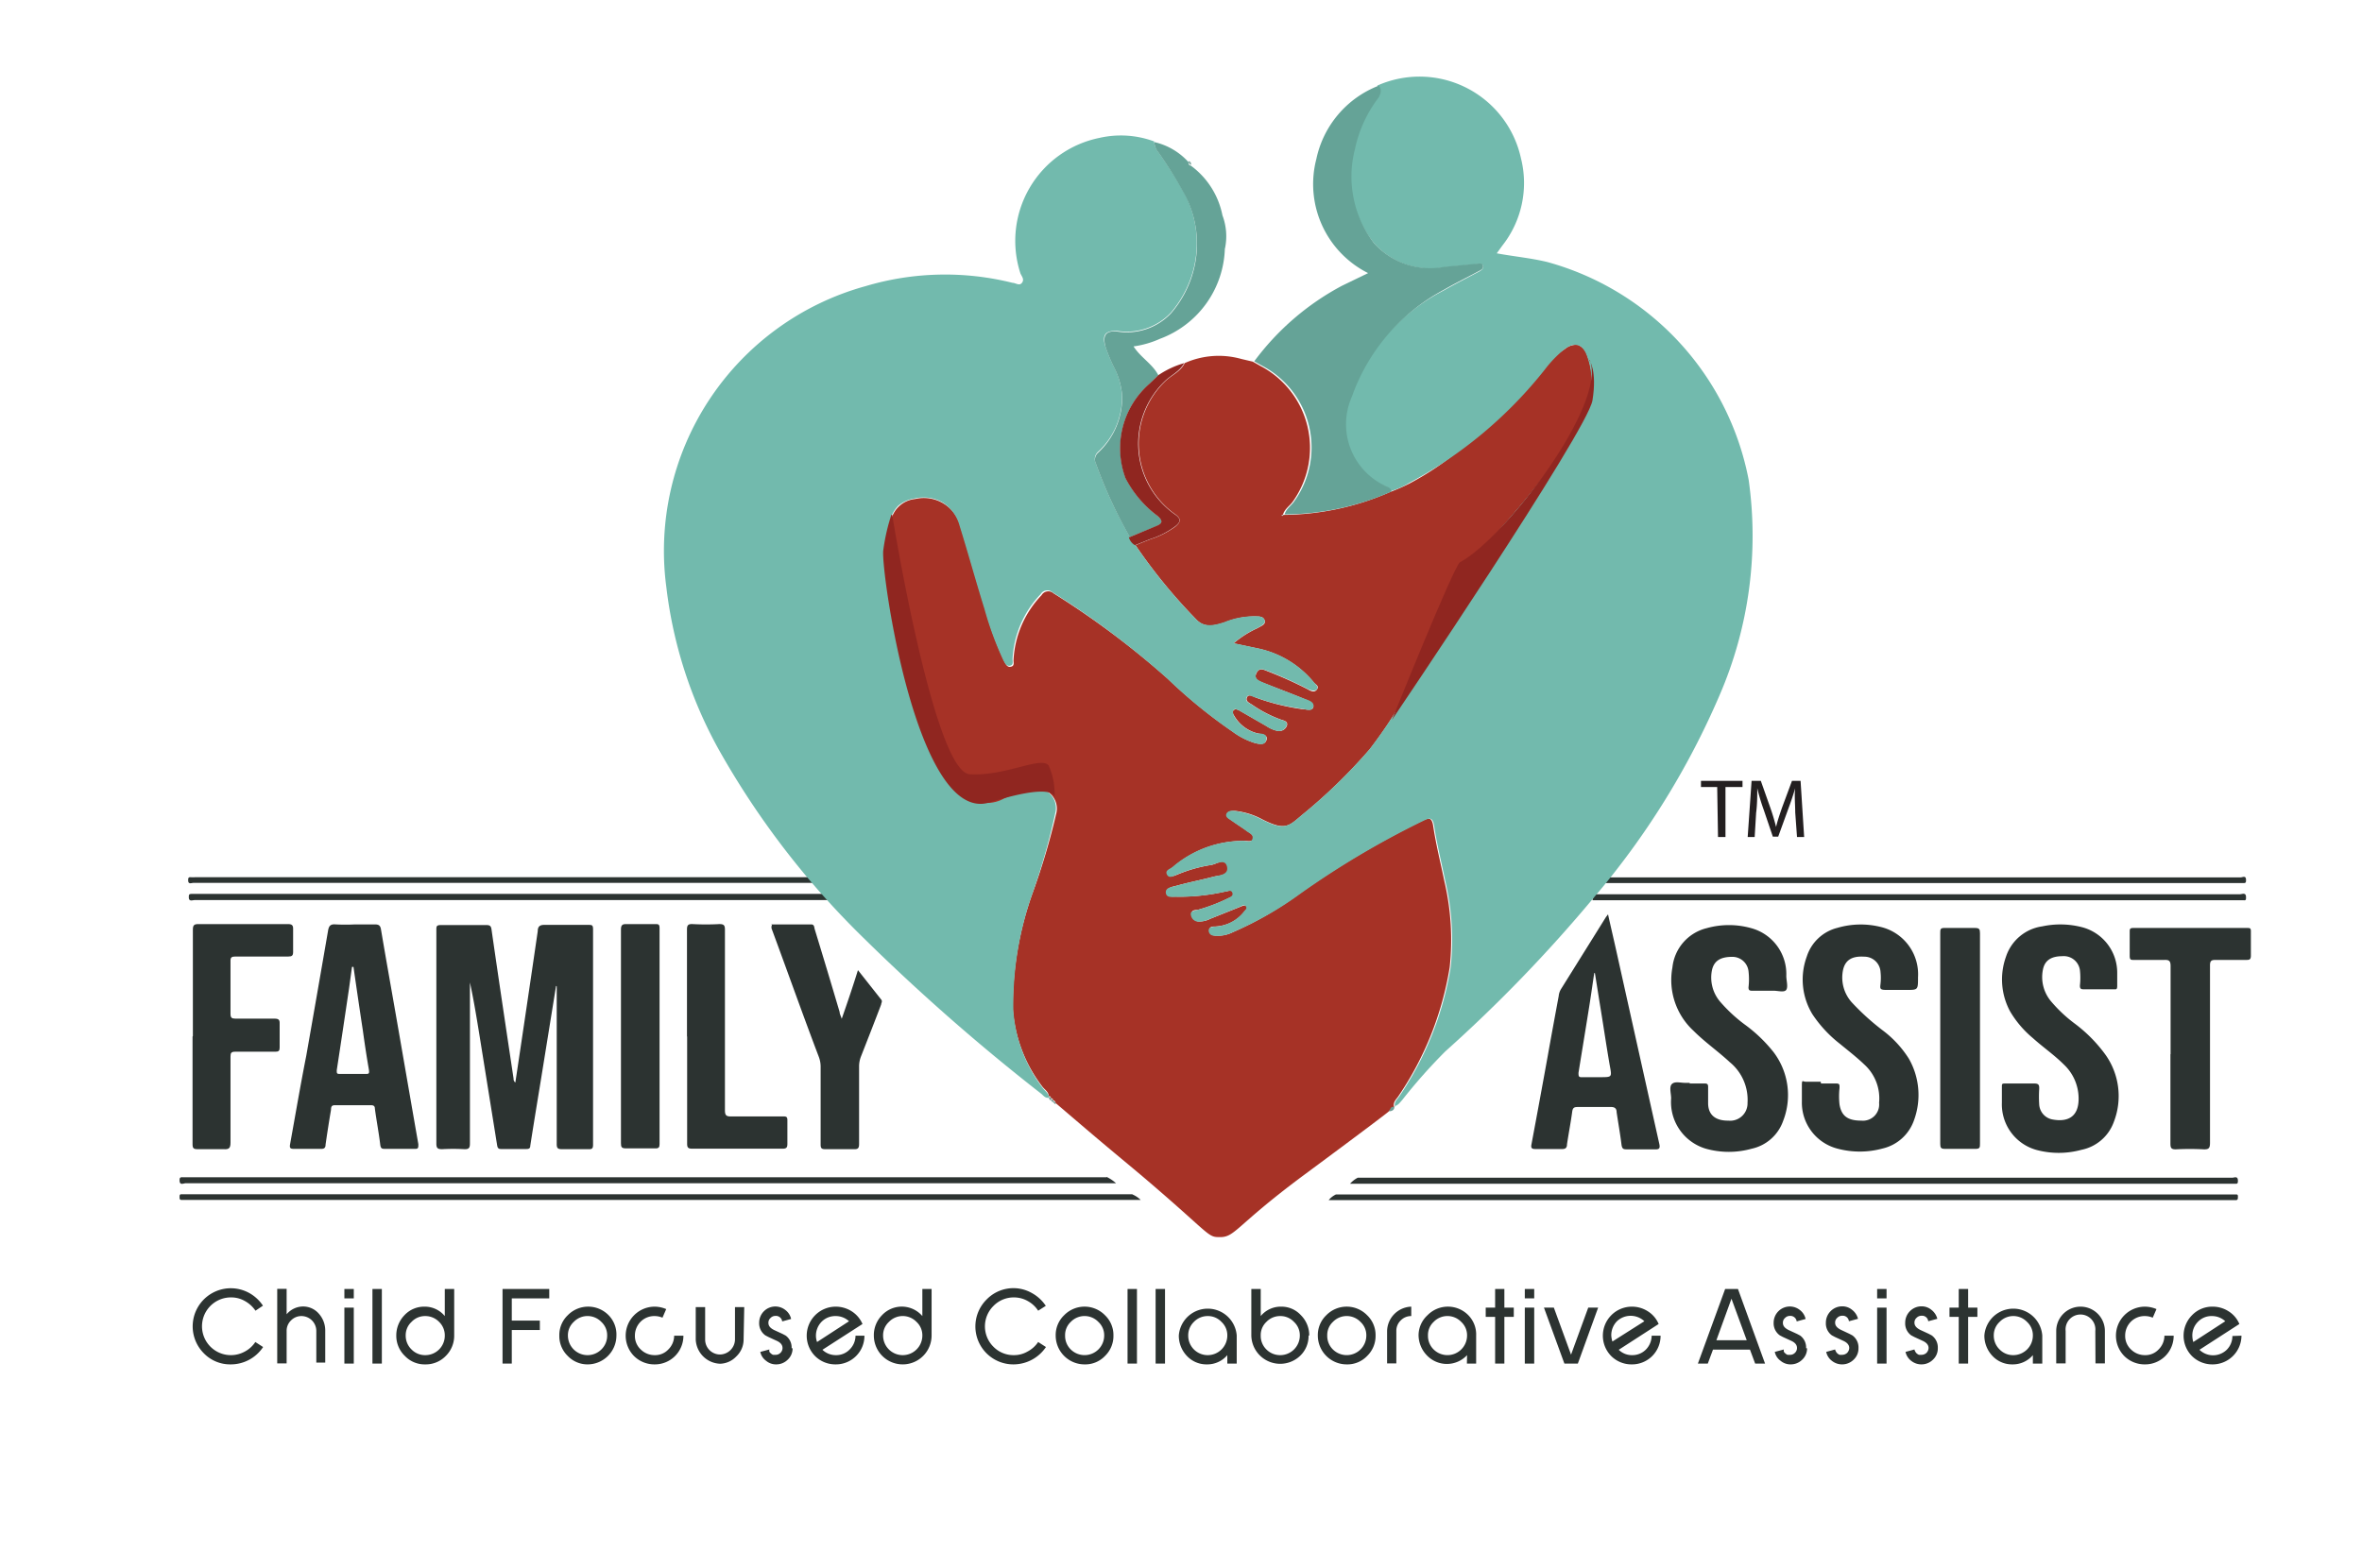<?xml version="1.0" encoding="UTF-8"?> <svg xmlns="http://www.w3.org/2000/svg" xmlns:xlink="http://www.w3.org/1999/xlink" id="Layer_1" data-name="Layer 1" viewBox="0 0 145.61 96.69"><defs><style>.cls-1{fill:none;}.cls-2{clip-path:url(#clip-path);}.cls-3{fill:#2c3331;}.cls-4{fill:#a63226;}.cls-5{fill:#72baad;}.cls-6{fill:#65a397;}.cls-7{fill:#902620;}.cls-8{fill:#6f9c94;}.cls-9{fill:#7ba49d;}.cls-10{fill:#85b2aa;}.cls-11{fill:#231f20;}</style><clipPath id="clip-path"><rect class="cls-1" x="11.06" y="3.53" width="127.69" height="80.61"></rect></clipPath></defs><g class="cls-2"><path class="cls-3" d="M15.75,80.82a1.9,1.9,0,0,0-.66-.6,1.68,1.68,0,0,0-.85-.22,1.78,1.78,0,1,0,.85,3.34,1.76,1.76,0,0,0,.65-.59l.48.31a2.39,2.39,0,0,1-2,1.07,2.26,2.26,0,0,1-1.66-.69,2.35,2.35,0,0,1,2.79-3.72,2.42,2.42,0,0,1,.86.79Z"></path><path class="cls-3" d="M19.5,82.07a.92.92,0,0,0-.91-.92.89.89,0,0,0-.65.27.88.88,0,0,0-.27.65v2h-.58v-4.6h.58v1.57a1.33,1.33,0,0,1,1-.48,1.28,1.28,0,0,1,1,.46,1.55,1.55,0,0,1,.38,1v2H19.5Z"></path><path class="cls-3" d="M21.23,79.48h.58v.58h-.58Zm0,1.15h.58v3.45h-.58Z"></path><rect class="cls-3" x="22.96" y="79.48" width="0.58" height="4.6"></rect><path class="cls-3" d="M28,82.35a1.75,1.75,0,0,1-.52,1.26,1.71,1.71,0,0,1-1.26.52,1.68,1.68,0,0,1-1.26-.52,1.72,1.72,0,0,1-.53-1.26,1.79,1.79,0,0,1,.5-1.25,1.66,1.66,0,0,1,1.23-.53,1.6,1.6,0,0,1,1.26.58V79.48H28Zm-.58,0a1.15,1.15,0,0,0-.35-.84,1.18,1.18,0,0,0-.86-.36,1.14,1.14,0,0,0-.84.36,1.12,1.12,0,0,0-.36.84,1.18,1.18,0,0,0,.36.86,1.16,1.16,0,0,0,.84.35,1.2,1.2,0,0,0,1.21-1.21"></path><polygon class="cls-3" points="31.55 81.43 33.28 81.43 33.28 82.01 31.55 82.01 31.55 84.08 30.98 84.08 30.98 79.48 33.86 79.48 33.86 80.06 31.55 80.06 31.55 81.43"></polygon><path class="cls-3" d="M38,82.35a1.78,1.78,0,0,1-1.78,1.78A1.68,1.68,0,0,1,35,83.61a1.71,1.71,0,0,1-.52-1.26A1.69,1.69,0,0,1,35,81.1a1.76,1.76,0,0,1,2.52,0A1.69,1.69,0,0,1,38,82.35m-.57,0a1.12,1.12,0,0,0-.36-.84,1.18,1.18,0,0,0-1.7,0,1.12,1.12,0,0,0-.36.84,1.21,1.21,0,0,0,1.21,1.21,1.2,1.2,0,0,0,.85-.35,1.18,1.18,0,0,0,.36-.86"></path><path class="cls-3" d="M42.13,82.36a1.76,1.76,0,0,1-1.77,1.77,1.78,1.78,0,0,1-1.27-.51,1.79,1.79,0,0,1,1.26-3.05,1.86,1.86,0,0,1,.72.15l-.23.53a1.26,1.26,0,0,0-.49-.1,1.19,1.19,0,0,0-.86.35,1.21,1.21,0,0,0-.35.86,1.13,1.13,0,0,0,.36.85,1.21,1.21,0,0,0,.86.35,1.11,1.11,0,0,0,.84-.35,1.2,1.2,0,0,0,.36-.85Z"></path><path class="cls-3" d="M45.84,82.64a1.43,1.43,0,0,1-.45,1,1.42,1.42,0,0,1-1,.45,1.56,1.56,0,0,1-1.5-1.49v-2h.58v2a.92.92,0,0,0,.92.92.94.94,0,0,0,.92-.92v-2h.57Z"></path><path class="cls-3" d="M48.86,83.14a.94.94,0,0,1-.3.7,1,1,0,0,1-.71.29.94.94,0,0,1-.62-.22.9.9,0,0,1-.36-.55l.56-.15a.34.34,0,0,0,0,.14.36.36,0,0,0,.1.11.35.35,0,0,0,.13.08l.14,0a.41.41,0,0,0,.31-.12.41.41,0,0,0,.13-.3c0-.19-.12-.34-.37-.45l-.5-.23-.19-.1a.91.91,0,0,1-.38-.78,1,1,0,0,1,1-1,1,1,0,0,1,.62.22.94.94,0,0,1,.35.55l-.55.15a.39.39,0,0,0-.42-.34.41.41,0,0,0-.3.13.38.38,0,0,0-.13.3c0,.19.12.33.37.45l.5.23.19.1a.9.9,0,0,1,.37.78"></path><path class="cls-3" d="M53.29,82.36a1.76,1.76,0,0,1-1.77,1.77,1.77,1.77,0,0,1-1.27-.51,1.79,1.79,0,0,1,1.26-3.05,1.83,1.83,0,0,1,1,.29,1.74,1.74,0,0,1,.66.78l-2.47,1.59a1.19,1.19,0,0,0,.84.33,1.15,1.15,0,0,0,.84-.35,1.2,1.2,0,0,0,.36-.85Zm-.95-.89a1.2,1.2,0,0,0-.83-.32,1.18,1.18,0,0,0-.86.35,1.23,1.23,0,0,0-.35.86,1.15,1.15,0,0,0,.07.39Z"></path><path class="cls-3" d="M57.43,82.35a1.78,1.78,0,1,1-3.56,0,1.74,1.74,0,0,1,.5-1.25,1.67,1.67,0,0,1,2.49.05V79.48h.57Zm-.57,0a1.12,1.12,0,0,0-.36-.84,1.18,1.18,0,0,0-1.7,0,1.12,1.12,0,0,0-.36.84,1.21,1.21,0,0,0,2.42,0"></path><path class="cls-3" d="M64,80.82a1.79,1.79,0,0,0-.65-.6,1.71,1.71,0,0,0-.85-.22,1.74,1.74,0,0,0-1.26.53,1.77,1.77,0,0,0,0,2.51,1.73,1.73,0,0,0,1.26.52,1.65,1.65,0,0,0,.84-.22,1.79,1.79,0,0,0,.66-.59l.48.31a2.42,2.42,0,0,1-2,1.07,2.34,2.34,0,0,1-1.66-4,2.3,2.3,0,0,1,2.79-.4,2.42,2.42,0,0,1,.86.79Z"></path><path class="cls-3" d="M68.64,82.35a1.71,1.71,0,0,1-.52,1.26,1.68,1.68,0,0,1-1.26.52,1.78,1.78,0,0,1-1.78-1.78,1.69,1.69,0,0,1,.52-1.25,1.76,1.76,0,0,1,2.52,0,1.69,1.69,0,0,1,.52,1.25m-.57,0a1.12,1.12,0,0,0-.36-.84,1.18,1.18,0,0,0-1.7,0,1.11,1.11,0,0,0-.35.84,1.17,1.17,0,0,0,.35.86,1.21,1.21,0,0,0,2.06-.86"></path><rect class="cls-3" x="69.51" y="79.48" width="0.58" height="4.6"></rect><rect class="cls-3" x="71.24" y="79.48" width="0.58" height="4.6"></rect><path class="cls-3" d="M75.66,83.56a1.62,1.62,0,0,1-1.26.57,1.65,1.65,0,0,1-1.23-.52,1.81,1.81,0,0,1-.5-1.26,1.79,1.79,0,0,1,3.57,0v1.73h-.58Zm0-1.21a1.12,1.12,0,0,0-.36-.84,1.14,1.14,0,0,0-.85-.36,1.17,1.17,0,0,0-.85.36,1.15,1.15,0,0,0-.35.84,1.2,1.2,0,0,0,1.2,1.21,1.21,1.21,0,0,0,1.21-1.21"></path><path class="cls-3" d="M80.67,82.35a1.69,1.69,0,0,1-.53,1.26,1.78,1.78,0,0,1-3-1.26V79.48h.58v1.67a1.6,1.6,0,0,1,1.26-.58,1.62,1.62,0,0,1,1.22.53,1.75,1.75,0,0,1,.51,1.25m-.58,0a1.12,1.12,0,0,0-.36-.84,1.14,1.14,0,0,0-.85-.36,1.16,1.16,0,0,0-.85.36,1.11,1.11,0,0,0-.35.84,1.17,1.17,0,0,0,.35.86,1.19,1.19,0,0,0,.85.35,1.21,1.21,0,0,0,1.21-1.21"></path><path class="cls-3" d="M84.8,82.35a1.71,1.71,0,0,1-.52,1.26,1.68,1.68,0,0,1-1.26.52,1.78,1.78,0,0,1-1.78-1.78,1.69,1.69,0,0,1,.52-1.25,1.76,1.76,0,0,1,2.52,0,1.69,1.69,0,0,1,.52,1.25m-.57,0a1.12,1.12,0,0,0-.36-.84,1.18,1.18,0,0,0-1.7,0,1.11,1.11,0,0,0-.35.84,1.17,1.17,0,0,0,.35.86,1.21,1.21,0,0,0,2.06-.86"></path><path class="cls-3" d="M87,81.15a.89.89,0,0,0-.65.27.88.88,0,0,0-.27.65v2h-.57v-2A1.54,1.54,0,0,1,87,80.57Z"></path><path class="cls-3" d="M90.44,83.56a1.7,1.7,0,0,1-2.49,0,1.81,1.81,0,0,1-.5-1.26A1.69,1.69,0,0,1,88,81.1a1.76,1.76,0,0,1,2.52,0A1.69,1.69,0,0,1,91,82.35v1.73h-.57Zm0-1.21a1.12,1.12,0,0,0-.36-.84,1.18,1.18,0,0,0-1.7,0,1.11,1.11,0,0,0-.35.84,1.17,1.17,0,0,0,.35.86,1.21,1.21,0,0,0,2.06-.86"></path><polygon class="cls-3" points="92.74 84.08 92.17 84.08 92.17 81.2 91.59 81.2 91.59 80.63 92.17 80.63 92.17 79.48 92.74 79.48 92.74 80.63 93.32 80.63 93.32 81.2 92.74 81.2 92.74 84.08"></polygon><path class="cls-3" d="M94,79.48h.58v.58H94Zm0,1.15h.58v3.45H94Z"></path><polygon class="cls-3" points="96.44 84.08 95.18 80.63 95.79 80.63 96.85 83.53 97.91 80.63 98.52 80.63 97.27 84.08 96.44 84.08"></polygon><path class="cls-3" d="M102.37,82.36a1.76,1.76,0,0,1-1.77,1.77,1.77,1.77,0,0,1-1.27-.51,1.79,1.79,0,0,1,1.26-3.05,1.81,1.81,0,0,1,1,.29,1.68,1.68,0,0,1,.66.78l-2.46,1.59a1.15,1.15,0,0,0,.83.33,1.17,1.17,0,0,0,.85-.35,1.24,1.24,0,0,0,.35-.85Zm-1-.89a1.23,1.23,0,0,0-1.69,0,1.23,1.23,0,0,0-.35.86,1.46,1.46,0,0,0,.07.39Z"></path><path class="cls-3" d="M107.88,83.22H105.6l-.32.86h-.61l1.68-4.6h.79l1.67,4.6h-.61Zm-2.07-.58h1.87l-.94-2.56Z"></path><path class="cls-3" d="M111.4,83.14a.94.94,0,0,1-.3.7,1,1,0,0,1-.71.29.94.94,0,0,1-.62-.22.9.9,0,0,1-.36-.55l.56-.15a.34.34,0,0,0,0,.14.36.36,0,0,0,.1.11.35.35,0,0,0,.13.08l.14,0a.41.41,0,0,0,.31-.12.41.41,0,0,0,.13-.3c0-.19-.12-.34-.37-.45l-.5-.23-.19-.1a.91.91,0,0,1-.38-.78,1,1,0,0,1,1-1,1,1,0,0,1,.62.22.94.94,0,0,1,.35.55l-.55.15a.39.39,0,0,0-.42-.34.41.41,0,0,0-.3.13.38.38,0,0,0-.13.3c0,.19.12.33.37.45l.5.23.19.1a.9.9,0,0,1,.37.78"></path><path class="cls-3" d="M114.57,83.14a.94.94,0,0,1-.3.7,1,1,0,0,1-.71.29,1,1,0,0,1-.63-.22.93.93,0,0,1-.35-.55l.55-.15a.35.35,0,0,0,.06.14.24.24,0,0,0,.09.11.35.35,0,0,0,.13.08l.15,0a.45.45,0,0,0,.31-.12.45.45,0,0,0,.13-.3c0-.19-.13-.34-.38-.45l-.5-.23-.19-.1a.9.9,0,0,1-.37-.78,1,1,0,0,1,.29-.71,1,1,0,0,1,.72-.3.94.94,0,0,1,.61.22,1,1,0,0,1,.36.55l-.56.15a.38.38,0,0,0-.41-.34.42.42,0,0,0-.31.13.38.38,0,0,0-.13.3c0,.19.13.33.38.45l.49.23.19.1a.91.91,0,0,1,.38.78"></path><path class="cls-3" d="M115.72,79.48h.58v.58h-.58Zm0,1.15h.58v3.45h-.58Z"></path><path class="cls-3" d="M119.46,83.14a.94.94,0,0,1-.3.7,1,1,0,0,1-.71.29,1,1,0,0,1-.63-.22.93.93,0,0,1-.35-.55l.55-.15a.35.35,0,0,0,.06.14.24.24,0,0,0,.09.11.35.35,0,0,0,.13.08l.15,0a.45.45,0,0,0,.31-.12.45.45,0,0,0,.13-.3c0-.19-.13-.34-.38-.45l-.5-.23-.19-.1a.9.9,0,0,1-.37-.78,1,1,0,0,1,.29-.71,1,1,0,0,1,.72-.3.94.94,0,0,1,.61.22,1,1,0,0,1,.36.55l-.56.15a.38.38,0,0,0-.41-.34.42.42,0,0,0-.31.13.38.38,0,0,0-.13.3c0,.19.13.33.37.45l.5.23.19.1a.91.91,0,0,1,.38.78"></path><polygon class="cls-3" points="121.33 84.08 120.75 84.08 120.75 81.2 120.18 81.2 120.18 80.63 120.75 80.63 120.75 79.48 121.33 79.48 121.33 80.63 121.9 80.63 121.9 81.2 121.33 81.2 121.33 84.08"></polygon><path class="cls-3" d="M125.32,83.56a1.62,1.62,0,0,1-1.26.57,1.65,1.65,0,0,1-1.23-.52,1.81,1.81,0,0,1-.5-1.26,1.79,1.79,0,0,1,3.57,0v1.73h-.58Zm0-1.21a1.12,1.12,0,0,0-.36-.84,1.17,1.17,0,0,0-1.69,0,1.12,1.12,0,0,0-.36.84,1.18,1.18,0,0,0,.36.86,1.16,1.16,0,0,0,.84.35,1.21,1.21,0,0,0,1.21-1.21"></path><path class="cls-3" d="M129.17,82.07a.92.92,0,1,0-1.83,0v2h-.58v-2a1.5,1.5,0,0,1,3,0v2h-.58Z"></path><path class="cls-3" d="M134,82.36a1.76,1.76,0,0,1-1.77,1.77,1.78,1.78,0,0,1-1.27-.51,1.79,1.79,0,0,1,1.26-3.05,1.86,1.86,0,0,1,.72.15l-.23.53a1.26,1.26,0,0,0-.49-.1,1.19,1.19,0,0,0-.86.35,1.21,1.21,0,0,0-.35.86,1.13,1.13,0,0,0,.36.85,1.21,1.21,0,0,0,.86.35,1.11,1.11,0,0,0,.84-.35,1.2,1.2,0,0,0,.36-.85Z"></path><path class="cls-3" d="M138.18,82.36a1.78,1.78,0,0,1-1.78,1.77,1.78,1.78,0,0,1-1.27-.51,1.79,1.79,0,0,1,0-2.52,1.72,1.72,0,0,1,1.26-.53,1.81,1.81,0,0,1,1,.29,1.68,1.68,0,0,1,.66.78l-2.46,1.59a1.21,1.21,0,0,0,1.68,0,1.19,1.19,0,0,0,.35-.85Zm-1-.89a1.2,1.2,0,0,0-.83-.32,1.15,1.15,0,0,0-.85.35,1.19,1.19,0,0,0-.35.86,1.43,1.43,0,0,0,.06.39Z"></path><path class="cls-3" d="M124.55,66.81c.28,0,.57,0,.85,0s.32.09.31.34a7.55,7.55,0,0,0,0,.95,1,1,0,0,0,.78.92c.9.18,1.67-.08,1.65-1.32a2.88,2.88,0,0,0-.91-2.06c-.6-.6-1.29-1.07-1.91-1.63a6.31,6.31,0,0,1-1.4-1.64,4.14,4.14,0,0,1-.26-3.37,2.76,2.76,0,0,1,2.24-1.88,5.33,5.33,0,0,1,2.48.06A2.9,2.9,0,0,1,130.52,60c0,.26,0,.52,0,.78s-.07.22-.23.22h-1.85c-.18,0-.22-.06-.22-.23a4.3,4.3,0,0,0,0-.95,1,1,0,0,0-1.08-.86c-.69,0-1.09.26-1.2.83a2.32,2.32,0,0,0,.54,2,8.67,8.67,0,0,0,1.4,1.31A9,9,0,0,1,129.77,65a4.4,4.4,0,0,1,.54,4.18,2.68,2.68,0,0,1-2,1.72,5.28,5.28,0,0,1-2.79,0A2.91,2.91,0,0,1,123.41,68c0-.33,0-.66,0-1,0-.15,0-.19.19-.19h1"></path><path class="cls-3" d="M104.15,66.81h.95c.16,0,.2.06.2.21,0,.32,0,.64,0,1,0,.73.46,1.09,1.25,1.08a1.07,1.07,0,0,0,1.18-1.1,3,3,0,0,0-1.1-2.51c-.72-.67-1.53-1.23-2.23-1.93a4.26,4.26,0,0,1-1.3-3.91,2.79,2.79,0,0,1,2.12-2.42,5.06,5.06,0,0,1,2.73,0,2.93,2.93,0,0,1,2.17,2.94c0,.29.12.67,0,.86s-.53.05-.81.06H108c-.16,0-.21-.05-.21-.21a4.3,4.3,0,0,0,0-1,1,1,0,0,0-1-.88c-.72,0-1.12.24-1.25.81a2.29,2.29,0,0,0,.54,2,9.32,9.32,0,0,0,1.46,1.35,9.06,9.06,0,0,1,1.79,1.71,4.38,4.38,0,0,1,.59,4.26,2.65,2.65,0,0,1-1.93,1.7,5.23,5.23,0,0,1-2.83,0,3,3,0,0,1-2.14-3.1c0-.31-.14-.73.06-.9s.55-.05.84-.06h.26"></path><path class="cls-3" d="M112.26,66.81c.28,0,.56,0,.84,0s.31,0,.3.29a4.6,4.6,0,0,0,0,1c.12.72.51,1,1.35,1A1,1,0,0,0,115.84,68a2.82,2.82,0,0,0-.91-2.36c-.48-.46-1-.86-1.51-1.28a7.71,7.71,0,0,1-1.69-1.82,4.11,4.11,0,0,1-.35-3.55,2.66,2.66,0,0,1,1.9-1.78,5.1,5.1,0,0,1,2.63-.06,3,3,0,0,1,2.33,3.11c0,.78,0,.78-.7.78-.42,0-.84,0-1.26,0s-.38-.1-.35-.39a3.39,3.39,0,0,0,0-.71,1,1,0,0,0-1-.95c-.75-.05-1.17.2-1.31.81a2.29,2.29,0,0,0,.53,2,15,15,0,0,0,2,1.8,6.54,6.54,0,0,1,1.52,1.67,4.51,4.51,0,0,1,.32,3.81,2.7,2.7,0,0,1-1.94,1.74,5.32,5.32,0,0,1-2.8,0,2.93,2.93,0,0,1-2.17-2.9c0-.31,0-.63,0-1s.05-.23.22-.22h.94"></path><path class="cls-3" d="M99.13,56.38c.18.81.36,1.57.53,2.34q1.31,5.89,2.63,11.81c.06.27,0,.35-.25.34-.57,0-1.15,0-1.72,0-.22,0-.32,0-.36-.29-.08-.66-.2-1.32-.3-2,0-.22-.11-.33-.37-.32-.68,0-1.36,0-2.05,0-.22,0-.29.07-.32.3-.09.67-.22,1.33-.32,2,0,.23-.11.3-.33.29-.54,0-1.08,0-1.63,0-.23,0-.27-.08-.23-.29q.51-2.72,1-5.43c.22-1.24.45-2.48.68-3.72a1,1,0,0,1,.14-.42L99,56.55s.07-.09.13-.17M98.28,60h0c-.12.8-.23,1.59-.36,2.38-.2,1.26-.41,2.52-.61,3.77,0,.19,0,.29.23.27.37,0,.74,0,1.11,0,.75,0,.72,0,.58-.76-.2-1.16-.37-2.32-.56-3.48-.12-.73-.23-1.45-.35-2.18"></path><path class="cls-3" d="M133.81,65c0-1.81,0-3.62,0-5.43,0-.32-.09-.39-.38-.38-.62,0-1.25,0-1.88,0-.19,0-.26,0-.26-.26,0-.49,0-1,0-1.46,0-.18,0-.25.23-.25h7c.18,0,.25,0,.24.24,0,.49,0,1,0,1.46,0,.24-.08.27-.28.27-.64,0-1.28,0-1.91,0-.26,0-.33.07-.33.34,0,3.64,0,7.29,0,10.93,0,.33-.07.42-.39.41a16.45,16.45,0,0,0-1.72,0c-.28,0-.33-.09-.33-.36,0-1.84,0-3.67,0-5.51"></path><path class="cls-3" d="M122.06,64.05q0,3.23,0,6.45c0,.26,0,.35-.32.34-.62,0-1.23,0-1.85,0-.23,0-.28-.07-.28-.3v-13c0-.24,0-.33.29-.32.62,0,1.24,0,1.85,0,.26,0,.31.07.31.32q0,3.27,0,6.52"></path><path class="cls-3" d="M83.22,73a1.61,1.61,0,0,1,.48-.38h53.91c.12,0,.35-.13.35.18,0,.12,0,.21-.16.19H83.22"></path><path class="cls-3" d="M81.91,74a1.28,1.28,0,0,1,.45-.35h55.5c.12,0,.1.1.1.17s0,.17-.1.18h-56"></path><path class="cls-3" d="M98.17,55.52a.66.66,0,0,1,.19-.38h39.73c.13,0,.38-.14.37.2,0,.13,0,.19-.16.17H98.17"></path><path class="cls-3" d="M98.67,54.45a.51.51,0,0,1,.15-.35h39.31c.12,0,.33-.14.33.16,0,.12,0,.2-.15.19H98.67"></path><path class="cls-3" d="M34.28,60.79,33.44,66c-.25,1.55-.51,3.1-.75,4.65,0,.17-.1.2-.24.2H30.88c-.15,0-.2-.06-.23-.21l-1.08-6.73c-.18-1.11-.36-2.22-.6-3.33v.84c0,3,0,6,0,9.08,0,.27-.05.37-.35.36a12.34,12.34,0,0,0-1.36,0c-.28,0-.36-.06-.36-.35,0-3.38,0-6.77,0-10.16,0-1,0-2,0-3,0-.23,0-.31.29-.31.93,0,1.86,0,2.79,0,.22,0,.29.06.32.27.44,3.07.9,6.13,1.36,9.2a.27.27,0,0,0,.11.24q.7-4.66,1.38-9.33c0-.27.11-.4.43-.39.9,0,1.79,0,2.69,0,.21,0,.29,0,.29.27q0,6.65,0,13.29c0,.23-.07.28-.29.27-.54,0-1.09,0-1.63,0-.27,0-.32-.08-.32-.32,0-3.12,0-6.23,0-9.35v-.37Z"></path><path class="cls-3" d="M21.85,57c.42,0,.84,0,1.26,0,.26,0,.34.08.38.33.29,1.72.6,3.45.9,5.17.47,2.69.93,5.37,1.4,8.05,0,.23,0,.3-.23.29h-1.8c-.2,0-.29,0-.32-.27-.09-.74-.23-1.47-.33-2.21,0-.15-.07-.21-.23-.21-.75,0-1.5,0-2.25,0-.25,0-.21.19-.23.32-.12.7-.23,1.41-.33,2.11,0,.2-.09.27-.29.26H18.11c-.23,0-.26-.07-.23-.27.33-1.82.64-3.65,1-5.47q.68-3.86,1.34-7.69c.05-.31.14-.44.48-.41a11.78,11.78,0,0,0,1.19,0m-.06,2.62H21.7l-.18,1.31c-.25,1.69-.5,3.37-.76,5.06,0,.2,0,.23.2.23h1.56c.21,0,.26,0,.22-.27-.14-.8-.26-1.6-.37-2.4-.2-1.31-.39-2.62-.58-3.93"></path><path class="cls-3" d="M11.89,63.88c0-2.18,0-4.37,0-6.55,0-.29.08-.35.35-.35,1.84,0,3.67,0,5.51,0,.26,0,.33.08.32.33,0,.46,0,.93,0,1.39,0,.22-.07.28-.29.28H14.51c-.24,0-.31.06-.3.3,0,1.08,0,2.15,0,3.23,0,.24.07.3.3.3.81,0,1.61,0,2.41,0,.27,0,.33.08.32.33,0,.49,0,1,0,1.46,0,.19-.06.25-.26.25H14.5c-.24,0-.29.07-.29.3,0,1.77,0,3.54,0,5.3,0,.36-.1.43-.43.41-.53,0-1.06,0-1.6,0-.25,0-.31-.06-.31-.31q0-3.32,0-6.63"></path><path class="cls-3" d="M47.54,57H50c.2,0,.19.16.22.28q.78,2.55,1.54,5.12c0,.11.06.21.13.42.35-1,.69-2,1-3l1.43,1.81c.1.12,0,.22,0,.31-.41,1.08-.83,2.15-1.25,3.22a1.67,1.67,0,0,0-.11.59c0,1.6,0,3.2,0,4.79,0,.26-.07.33-.32.32-.59,0-1.18,0-1.77,0-.22,0-.28-.06-.28-.28,0-1.61,0-3.22,0-4.82a1.74,1.74,0,0,0-.1-.56c-1-2.63-1.93-5.26-2.9-7.88a.35.35,0,0,1,0-.29"></path><path class="cls-3" d="M42.35,63.91q0-3.3,0-6.59c0-.27.07-.35.34-.34a15.32,15.32,0,0,0,1.66,0c.3,0,.34.1.34.36,0,3.71,0,7.41,0,11.11,0,.31.07.4.39.39,1,0,2.1,0,3.16,0,.23,0,.31,0,.3.29,0,.47,0,.93,0,1.4,0,.23-.06.3-.3.3-1.86,0-3.71,0-5.57,0-.28,0-.31-.1-.31-.33q0-3.3,0-6.59"></path><path class="cls-3" d="M38.28,63.91c0-2.2,0-4.39,0-6.59,0-.26.07-.35.34-.34.58,0,1.17,0,1.76,0,.2,0,.28,0,.28.25q0,6.66,0,13.32c0,.2-.06.27-.27.26-.6,0-1.2,0-1.8,0-.27,0-.31-.08-.31-.32q0-3.3,0-6.59"></path><path class="cls-3" d="M68.22,72.57a2.46,2.46,0,0,1,.58.39H11.45c-.13,0-.37.15-.38-.16,0-.13,0-.22.18-.21H67.71l.51,0"></path><path class="cls-3" d="M69.81,73.65a1.63,1.63,0,0,1,.51.34l-.41,0H11.2c-.13,0-.13-.08-.13-.18s0-.18.13-.17H69.81"></path><path class="cls-3" d="M51,55.12a.63.63,0,0,1,.19.38H12c-.13,0-.37.12-.36-.19,0-.12,0-.19.17-.19H51"></path><path class="cls-3" d="M50.51,54.08a1,1,0,0,1,.2.36H11.92c-.12,0-.32.11-.32-.16,0-.11,0-.2.15-.19a2.61,2.61,0,0,0,.28,0H50.51"></path><path class="cls-4" d="M85.62,68.53c-.78.63-5.34,4-5.34,4-4.24,3.16-4.13,3.8-5.17,3.75-.67,0-.62-.29-4.58-3.66-1.25-1.06-2-1.65-4.37-3.68l-1.09-.93a.16.16,0,0,0-.15-.16h0c0-.09-.05-.13-.14-.13h0c0-.08,0-.13-.13-.13h0c0-.25-.23-.39-.37-.56a8.87,8.87,0,0,1-1.84-4.8A20.66,20.66,0,0,1,63.68,55a41.74,41.74,0,0,0,1.43-4.82,1.23,1.23,0,0,0-1.58-1.49,9,9,0,0,0-1.62.6,2.11,2.11,0,0,1-2.73-.65,13.49,13.49,0,0,1-1.9-3.26,29.14,29.14,0,0,1-2.39-8.28,15,15,0,0,1,0-4.77,1.7,1.7,0,0,1,1.53-1.56,2.33,2.33,0,0,1,2.79,1.69c.53,1.7,1,3.42,1.53,5.12a19.63,19.63,0,0,0,1.18,3.21c.09.16.16.37.4.32s.15-.26.16-.41a6.23,6.23,0,0,1,1.73-4,.48.48,0,0,1,.73-.12A52.71,52.71,0,0,1,72,41.86a31.28,31.28,0,0,0,4,3.26,4.5,4.5,0,0,0,1.38.7c.26.06.61.12.7-.2s-.29-.35-.51-.39a2.31,2.31,0,0,1-1.5-1.12c-.07-.11-.14-.22,0-.33s.2,0,.28,0l1.74,1a1.87,1.87,0,0,0,.68.29.51.51,0,0,0,.56-.31c.1-.29-.2-.33-.37-.39a7.73,7.73,0,0,1-1.76-.91c-.16-.11-.43-.21-.33-.45s.37-.08.54,0a13.71,13.71,0,0,0,2.82.71c.25,0,.65.15.73-.11s-.34-.42-.58-.52c-.84-.35-1.7-.67-2.54-1-.23-.1-.56-.2-.39-.57s.42-.24.69-.13a25.25,25.25,0,0,1,2.49,1.12c.17.1.41.22.56,0s-.09-.3-.19-.42A6.07,6.07,0,0,0,77.61,40l-1.56-.33a6.12,6.12,0,0,1,1.5-.95c.18-.12.5-.2.41-.47s-.37-.23-.59-.24a4.8,4.8,0,0,0-1.87.37c-.6.19-1.22.37-1.74-.17A33.44,33.44,0,0,1,70,33.62l.92-.37a5.32,5.32,0,0,0,1.54-.78c.32-.27.38-.47,0-.75a5.34,5.34,0,0,1-.67-8.17c.4-.41,1-.63,1.24-1.16a5.15,5.15,0,0,1,3.48-.26l.72.17.48.27a5.7,5.7,0,0,1,2,8.34c-.2.29-.52.47-.62.83-.06,0-.1,0-.05.08l.06-.07a16.63,16.63,0,0,0,6.59-1.41,11.14,11.14,0,0,0,1.19-.52,18.19,18.19,0,0,0,5.92-5,19.75,19.75,0,0,1,1.79-2c.15-.14.73-.53,1.88-1.3a1.05,1.05,0,0,1,.82-.25,1,1,0,0,1,.55.63,4.46,4.46,0,0,1,.25,2.2,8.08,8.08,0,0,1-1.51,3.38,57.66,57.66,0,0,1-5.21,6.35,9.31,9.31,0,0,0-2.33,3.77,11,11,0,0,1-.76,2,29.92,29.92,0,0,1-3.83,6.59,33.58,33.58,0,0,1-4.19,4.07c-.79.66-1,1-2.45.26A4.54,4.54,0,0,0,76.13,50c-.18,0-.41,0-.48.19s.13.29.26.38c.31.24.65.45,1,.69.16.12.41.25.35.46s-.36.13-.54.13a6.69,6.69,0,0,0-4.4,1.61c-.15.13-.44.25-.33.46s.42.08.61,0a9,9,0,0,1,2.09-.59c.34-.06.87-.49,1,.1s-.51.53-.88.63c-.76.2-1.54.35-2.29.56-.25.06-.64.13-.6.43s.42.22.67.24a12.77,12.77,0,0,0,3-.33c.14,0,.36-.15.43.08s-.14.27-.28.34a11.15,11.15,0,0,1-1.92.73c-.15,0-.43,0-.35.33a.47.47,0,0,0,.43.38,1.5,1.5,0,0,0,.72-.17l1.9-.76c.12-.05.26-.1.34,0s-.06.21-.13.31a2.44,2.44,0,0,1-1.83.93c-.16,0-.36,0-.34.26s.17.27.35.3A2.07,2.07,0,0,0,76,57.48a21.24,21.24,0,0,0,4.13-2.39,53.75,53.75,0,0,1,7.48-4.44c.44-.22.66-.32.75.33.17,1.12.45,2.23.68,3.35a15.8,15.8,0,0,1,.33,5.31,19.77,19.77,0,0,1-3.14,7.92c-.13.21-.38.39-.29.7h0l-.34.27"></path><path class="cls-5" d="M70,33.62a33.44,33.44,0,0,0,3.74,4.57c.52.54,1.14.36,1.74.17A4.8,4.8,0,0,1,77.37,38c.22,0,.52,0,.59.24s-.23.35-.41.47a6.12,6.12,0,0,0-1.5.95l1.56.33A6.07,6.07,0,0,1,81,42.07c.1.12.29.27.19.42s-.38.09-.56,0a25.25,25.25,0,0,0-2.49-1.12c-.27-.11-.53-.21-.69.13s.16.47.39.57c.84.35,1.7.67,2.54,1,.25.1.67.19.58.52s-.48.13-.73.11A13.71,13.71,0,0,1,77.39,43c-.17,0-.42-.26-.54,0s.17.35.33.46a7.73,7.73,0,0,0,1.76.91c.17.06.47.1.37.39a.5.5,0,0,1-.56.31,1.87,1.87,0,0,1-.68-.29l-1.73-1c-.09,0-.19-.13-.29,0s0,.22,0,.33a2.31,2.31,0,0,0,1.5,1.12c.22,0,.6,0,.51.39s-.44.26-.7.2a4.5,4.5,0,0,1-1.38-.7,31.28,31.28,0,0,1-4-3.26,52.71,52.71,0,0,0-7.1-5.34.48.48,0,0,0-.73.12,6.23,6.23,0,0,0-1.73,4c0,.15.07.37-.16.41s-.31-.16-.4-.32a20.59,20.59,0,0,1-1.18-3.21c-.53-1.7-1-3.42-1.53-5.12a2.43,2.43,0,0,0-1-1.39,2.23,2.23,0,0,0-.64-.27,2.53,2.53,0,0,0-1.14,0,2,2,0,0,0-1,.45,2,2,0,0,0-.54,1.11,15,15,0,0,0,0,4.77,29,29,0,0,0,2.39,8.27,13.37,13.37,0,0,0,1.9,3.27,2.11,2.11,0,0,0,2.73.65,10.14,10.14,0,0,1,1.62-.6,1.23,1.23,0,0,1,1.58,1.49A40.55,40.55,0,0,1,63.68,55a20.57,20.57,0,0,0-1.21,7.32,8.87,8.87,0,0,0,1.84,4.8c.14.17.33.31.37.56-.23.06-.35-.12-.48-.23a126.63,126.63,0,0,1-10.89-9.54,51.51,51.51,0,0,1-9-11.69,27.21,27.21,0,0,1-3.23-10A16.93,16.93,0,0,1,53.34,17.65a17.17,17.17,0,0,1,9.08-.21c.19,0,.42.21.58,0s0-.38-.09-.57A6.48,6.48,0,0,1,67.79,8.5a5.93,5.93,0,0,1,3.36.22,1.14,1.14,0,0,0,.24.63,27.1,27.1,0,0,1,1.53,2.4,6.52,6.52,0,0,1,.7,4.67,6.69,6.69,0,0,1-1.44,2.86,3.74,3.74,0,0,1-3.27,1.13c-.79-.05-1,.26-.75,1a10.12,10.12,0,0,0,.56,1.31,4.5,4.5,0,0,1,.45,1.66,4.57,4.57,0,0,1-1.48,3.48.6.6,0,0,0-.13.72,29.09,29.09,0,0,0,2.08,4.5.8.8,0,0,0,.38.5"></path><path class="cls-5" d="M86,68.26c-.09-.31.16-.49.29-.7a19.77,19.77,0,0,0,3.14-7.92,15.8,15.8,0,0,0-.33-5.31c-.23-1.12-.51-2.23-.68-3.35-.09-.65-.31-.55-.75-.33a53.75,53.75,0,0,0-7.48,4.44A21.24,21.24,0,0,1,76,57.48a2.07,2.07,0,0,1-1.14.22c-.18,0-.33-.11-.35-.3s.18-.25.34-.26a2.42,2.42,0,0,0,1.83-.93c.07-.1.22-.17.13-.31s-.22-.07-.34,0l-1.9.77a1.61,1.61,0,0,1-.72.16.47.47,0,0,1-.43-.38c-.08-.28.2-.28.35-.33a11.15,11.15,0,0,0,1.92-.73c.14-.07.35-.14.28-.34s-.29-.09-.43-.07a13.3,13.3,0,0,1-3,.32c-.25,0-.63.09-.67-.24s.35-.36.6-.43c.75-.21,1.53-.36,2.29-.56.37-.1,1-.11.88-.63s-.65-.16-1-.1a9,9,0,0,0-2.09.59c-.19.07-.47.27-.61,0s.18-.34.33-.46a6.65,6.65,0,0,1,4.4-1.62c.18,0,.47.13.54-.13s-.19-.34-.35-.46c-.31-.24-.65-.45-1-.69-.13-.09-.33-.19-.26-.38s.3-.21.48-.19a4.93,4.93,0,0,1,1.71.53c1.41.73,1.66.4,2.45-.26a33.58,33.58,0,0,0,4.19-4.07,29.92,29.92,0,0,0,3.83-6.59,11,11,0,0,0,.76-2,9.38,9.38,0,0,1,2.33-3.77,57.66,57.66,0,0,0,5.21-6.35,8.08,8.08,0,0,0,1.51-3.38,4.46,4.46,0,0,0-.25-2.2c-.27-.71-.76-.84-1.37-.38a7.16,7.16,0,0,0-1.21,1.25,26.73,26.73,0,0,1-8.37,7,4.55,4.55,0,0,1-1.2.52c0-.26-.27-.28-.44-.38a4.19,4.19,0,0,1-2-5.47A12,12,0,0,1,89,17.91c.72-.41,1.46-.78,2.19-1.17.12-.07.27-.17.24-.33s-.24-.13-.37-.12l-2,.19A4.66,4.66,0,0,1,84.71,15a6.75,6.75,0,0,1-1.28-5.84A8,8,0,0,1,84.9,6c.18-.25.25-.47,0-.72a6.4,6.4,0,0,1,8.86,4.47,6.24,6.24,0,0,1-1.15,5.4l-.34.47c1.08.2,2.11.29,3.13.54a17.3,17.3,0,0,1,12.4,13.43,24.75,24.75,0,0,1-1.79,13.27,48.93,48.93,0,0,1-7.75,12.48,90.24,90.24,0,0,1-9.16,9.49,33.65,33.65,0,0,0-2.66,3c-.15.17-.28.36-.53.39"></path><path class="cls-6" d="M85,5.28c.2.25.12.47,0,.72a7.89,7.89,0,0,0-1.47,3.19A6.75,6.75,0,0,0,84.71,15a4.65,4.65,0,0,0,4.34,1.45l2-.19c.13,0,.32-.07.37.12s-.12.26-.24.33c-.73.39-1.48.76-2.19,1.17a12,12,0,0,0-5.65,6.58,4.19,4.19,0,0,0,2,5.47c.17.1.41.12.44.38a16.63,16.63,0,0,1-6.59,1.41h0c.1-.36.42-.54.61-.83a5.69,5.69,0,0,0-2-8.34l-.48-.27a16.17,16.17,0,0,1,5.41-4.66l1.61-.78A6.14,6.14,0,0,1,81.15,9.8,6.23,6.23,0,0,1,85,5.28"></path><path class="cls-6" d="M75.51,15.28a6.13,6.13,0,0,1-4,5.61,5.94,5.94,0,0,1-1.63.47c.44.69,1.17,1.08,1.53,1.78l-.14.14-.4.38a5.27,5.27,0,0,0-1.48,5.81,6.74,6.74,0,0,0,2,2.36c.35.32.24.46-.09.61l-1.65.68a29.09,29.09,0,0,1-2.08-4.5.58.58,0,0,1,.13-.71,4.64,4.64,0,0,0,1.48-3.49,4.56,4.56,0,0,0-.45-1.66,10.12,10.12,0,0,1-.56-1.31c-.23-.78,0-1.09.75-1a3.74,3.74,0,0,0,3.27-1.13,6.59,6.59,0,0,0,1.44-2.85,6.45,6.45,0,0,0-.71-4.67,25.2,25.2,0,0,0-1.52-2.42,1.06,1.06,0,0,1-.24-.62A4.05,4.05,0,0,1,73.27,10c0,.1,0,.18.15.22v0a5,5,0,0,1,1.94,3.06,3.65,3.65,0,0,1,.15,2.07"></path><path class="cls-7" d="M69.64,33.12l1.65-.69c.33-.14.44-.28.09-.6a6.79,6.79,0,0,1-2-2.35,5.28,5.28,0,0,1,1.48-5.82l.4-.38.14-.14A5.64,5.64,0,0,1,73,22.39c-.28.53-.84.75-1.24,1.16a5.34,5.34,0,0,0,.67,8.17c.41.28.35.48,0,.75a5.32,5.32,0,0,1-1.54.78l-.92.37a.8.8,0,0,1-.38-.5"></path><path class="cls-8" d="M85.62,68.53c.09-.12.1-.34.34-.27,0,.2-.17.26-.34.27"></path><path class="cls-9" d="M73.42,10.17a.24.24,0,0,1-.15-.23c.1,0,.18.1.15.23"></path><path class="cls-8" d="M64.67,67.65c.1,0,.13,0,.13.14s-.15,0-.13-.14"></path><path class="cls-8" d="M64.8,67.78c.08,0,.12,0,.13.13s-.14,0-.13-.13"></path><path class="cls-8" d="M64.92,67.9c.1,0,.14.07.16.16s-.16-.06-.16-.16"></path><path class="cls-10" d="M79.13,31.75l-.06.07c0-.07,0-.08.05-.08Z"></path><path class="cls-7" d="M55,31.74s2.57,15.86,4.78,16,4.42-1.15,4.87-.53A4.26,4.26,0,0,1,65,49.3s.49-1.21-4,.18-6.71-14.34-6.55-15.54a12.2,12.2,0,0,1,.5-2.2"></path><path class="cls-7" d="M98,22.19c1.12,2.67-5.22,11-8,12.48-.36.19-4.19,9.72-4.19,9.72s12.06-17.84,12.36-19.7-.2-2.5-.2-2.5"></path></g><path class="cls-11" d="M105.86,48.53h-1v-.38h2.56v.38h-1.05v3.08h-.46Z"></path><path class="cls-11" d="M110.67,50.09c0-.48-.06-1.06,0-1.49h0c-.12.4-.26.83-.44,1.31l-.61,1.68h-.33l-.56-1.65a12.1,12.1,0,0,1-.4-1.34h0c0,.43,0,1-.07,1.52l-.09,1.49h-.43l.24-3.46h.57l.59,1.67c.15.43.26.81.35,1.17h0c.08-.35.21-.73.36-1.17l.62-1.67H111l.22,3.46h-.44Z"></path><rect class="cls-1" x="-222.73" y="-265.77" width="595.28" height="841.89"></rect></svg> 